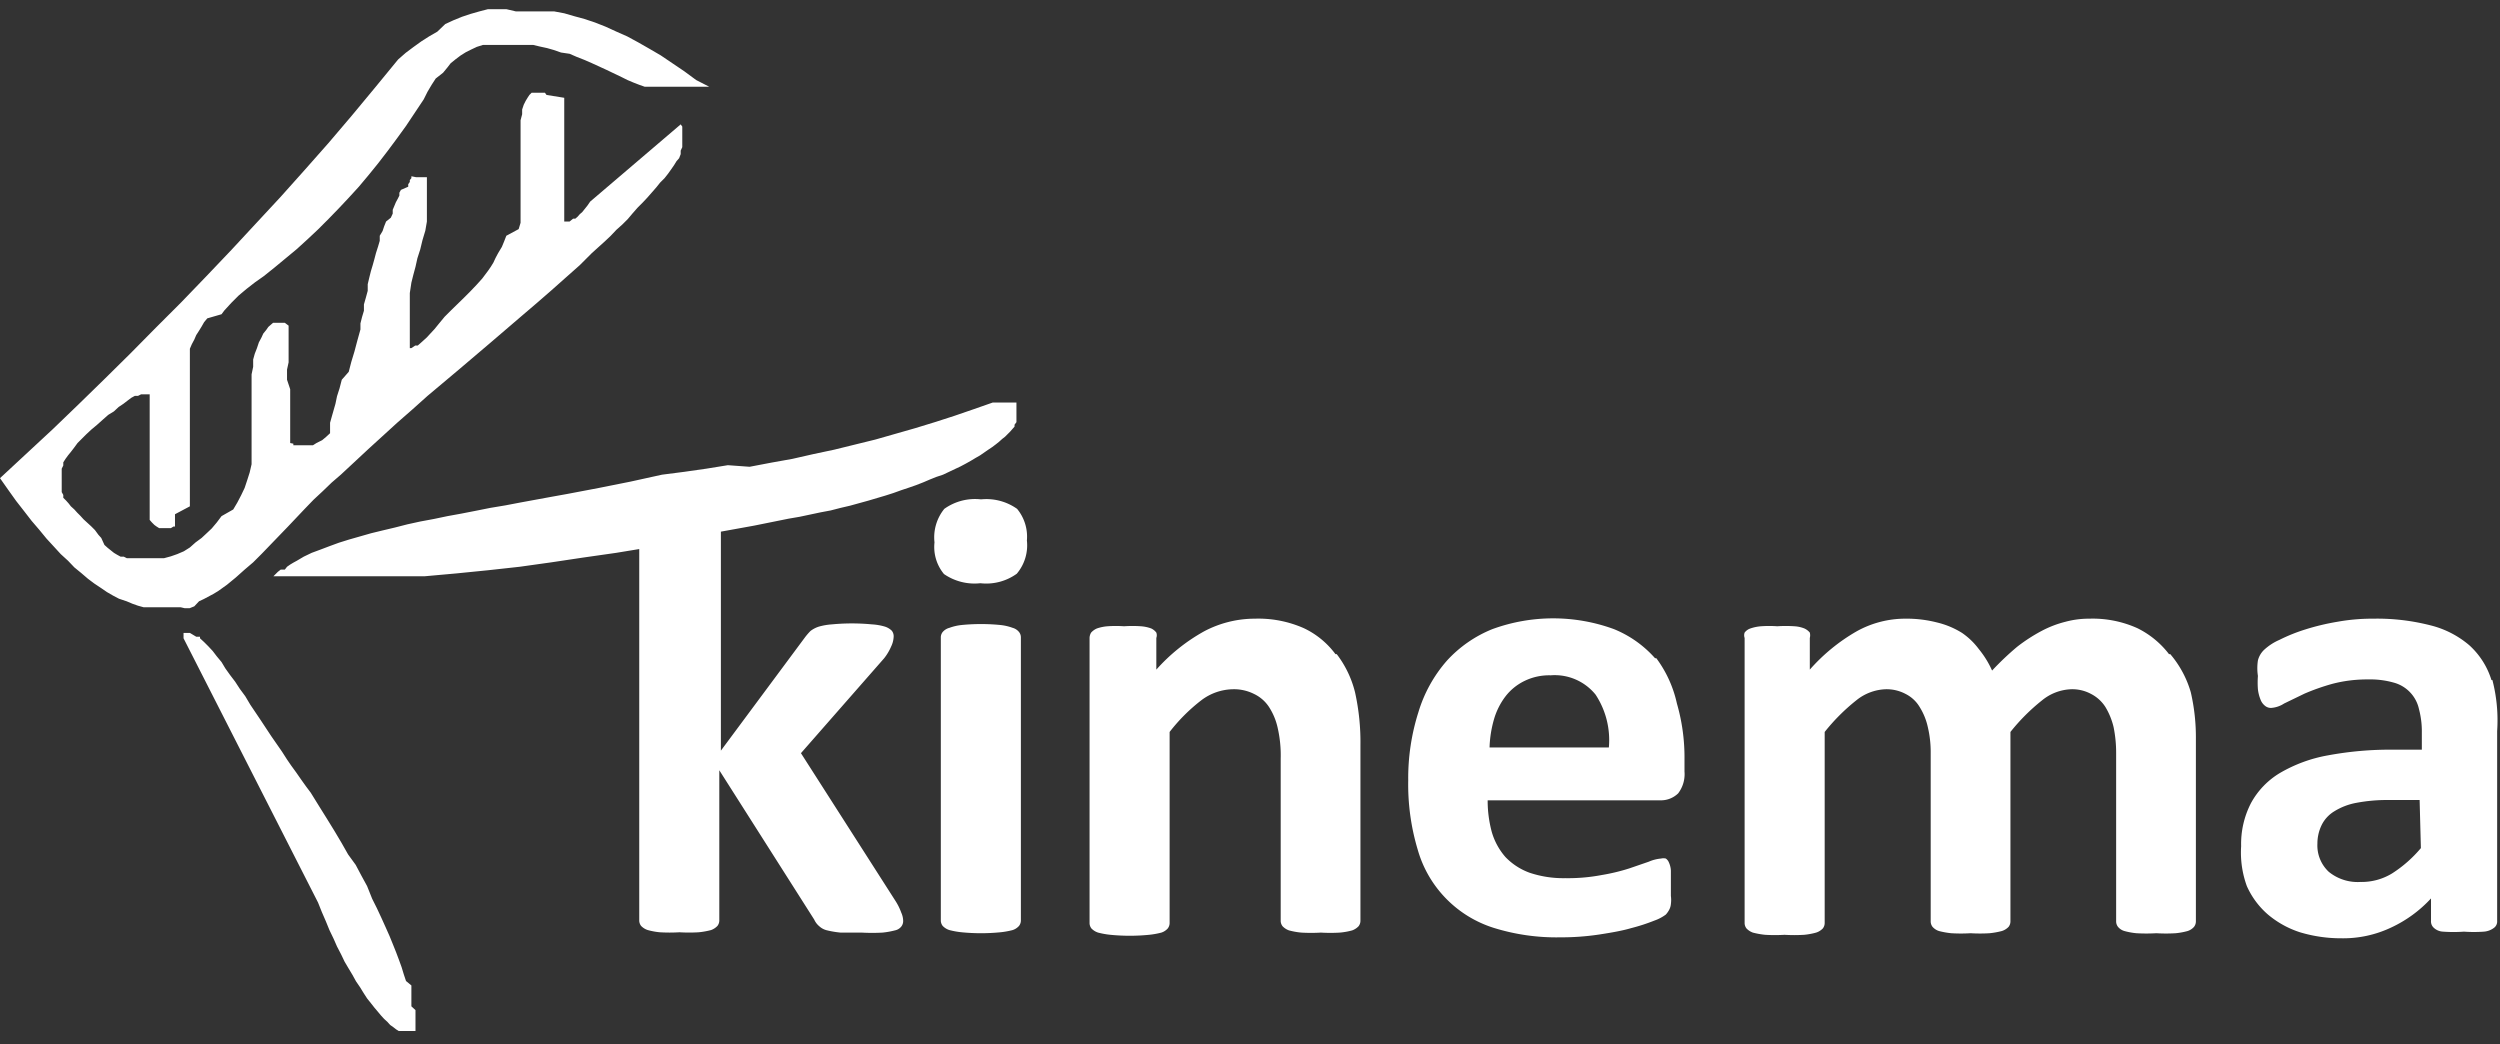 <?xml version="1.0" encoding="UTF-8"?> <svg xmlns="http://www.w3.org/2000/svg" id="b1754bad-c5ca-4a61-9b17-d71b83875588" data-name="Vrstva 1" width="79" height="33" viewBox="0 0 79 33"><rect x="0" y="0" width="79" height="33" fill="#333333" stroke="none"/><defs><style>.b56417f0-6c65-469f-84b1-3ff31bb6ddda{fill:#fff;}</style></defs><path class="b56417f0-6c65-469f-84b1-3ff31bb6ddda" d="M13,31.8l0-.15,0-.15,0-.18,0-.18L12.83,31l-.07-.21-.07-.23-.08-.22-.09-.24-.1-.25-.11-.27-.12-.27L12.05,29l-.14-.3-.15-.3L11.6,28l-.18-.33-.18-.34L11,27l-.21-.37-.22-.37-.24-.39-.25-.4-.26-.42-.15-.2-.15-.21-.16-.23-.16-.22L9.07,24l-.16-.25-.34-.49-.33-.5-.33-.49L7.75,22l-.17-.23-.15-.23-.16-.21-.15-.21L7,20.92l-.15-.18-.13-.17-.14-.15-.13-.13-.13-.12,0-.05-.06,0,0,0-.06,0L6,20l0,0H5.8l0,0h0l0,0,0,0,0,0,0,.05,0,.06,0,.06,4.25,8.35.12.3.13.3.11.27.13.27.11.25.13.25.11.23.13.22.12.2.11.2.13.19.11.18.11.17.12.15.11.14.11.13.1.12.1.11.1.09.09.1.1.07.09.07.08.05.08,0,.08,0,.07,0h.14l.06,0,.05,0,.05,0,0,0,0-.06,0-.07,0-.08,0-.1v-.35ZM29.8,15l.19-.09.19-.09.17-.08.17-.09.16-.09.15-.09.14-.08.13-.09.13-.09.12-.08.12-.09.1-.08.1-.09.09-.07.08-.08.08-.08.07-.08.07-.08,0-.06.06-.08,0-.07,0-.06,0-.07,0-.06,0-.06v-.25l0,0,0-.05,0,0,0,0,0,0-.05,0,0,0-.06,0h-.45l-.09,0-.1,0-.6.21-.61.21-.62.2-.62.19-.63.18-.63.18-.65.16-.65.16-.66.14-.66.15-.67.12-.68.13L23,14.7l-.68.11-.7.1-.7.09-1,.22-1,.2-1,.19-.5.09-.49.09-.49.09-.47.09-.48.08-.45.09-.46.09-.44.08-.43.09-.43.08-.41.09-.39.1-.38.09-.37.09-.35.1-.35.1-.32.1-.3.11-.29.11-.27.1-.25.12-.22.13-.11.06-.1.06-.1.07L9,18,8.87,18l-.09.07-.07.07-.07.07H11l.48,0,.48,0,.48,0,.49,0,.49,0,1-.09,1-.1,1-.11,1-.14,1-.15,1.05-.15.73-.12V29.08a.28.28,0,0,0,.06.18.51.51,0,0,0,.21.13,2.18,2.18,0,0,0,.38.07,5.22,5.22,0,0,0,.62,0,5.16,5.16,0,0,0,.61,0,2.53,2.53,0,0,0,.39-.07.53.53,0,0,0,.2-.13.28.28,0,0,0,.06-.18V24.34l3,4.72a.58.58,0,0,0,.16.21.54.54,0,0,0,.25.13,3,3,0,0,0,.42.07l.67,0a5.86,5.86,0,0,0,.66,0,2.53,2.53,0,0,0,.39-.07.34.34,0,0,0,.2-.12.28.28,0,0,0,.06-.18.65.65,0,0,0-.06-.26,1.82,1.82,0,0,0-.17-.35l-3-4.69,2.63-3a1.63,1.63,0,0,0,.22-.37.79.79,0,0,0,.08-.32.28.28,0,0,0-.06-.18.55.55,0,0,0-.22-.13,1.81,1.81,0,0,0-.41-.07,6.63,6.63,0,0,0-1.26,0,2,2,0,0,0-.41.07.86.86,0,0,0-.27.14,2,2,0,0,0-.18.21l-2.65,3.57V16.8l1.05-.19,1.09-.22.35-.06.33-.07.33-.07.32-.06.31-.08.3-.07.29-.08.29-.08.27-.08.27-.08.25-.08.25-.09.24-.08.23-.08.23-.09.21-.09.2-.08ZM5.55,20.22h0Zm.29-1,.15,0,.15-.06L6.29,19l.15-.07.15-.08.15-.08.15-.09.14-.1.14-.1.28-.23L7.73,18,8,17.77l.27-.27.27-.28.55-.57.54-.57.28-.29.29-.27.28-.27.29-.25.43-.4.44-.41.45-.41.46-.42.48-.42.48-.43,1-.84,1-.85L16,10.4l.49-.42.48-.41.46-.4.45-.4.44-.39L18.7,8l.21-.19.2-.18.19-.18.18-.19.19-.17.17-.17L20,6.73l.15-.17.16-.16.15-.16.14-.16.14-.16.12-.15L21,5.63l.11-.14.1-.14.09-.13.08-.13L21.46,5l.05-.13,0-.11.05-.11,0-.1,0-.1V4.23l0-.08,0-.07,0-.08-.05-.07L18.65,6.37l-.09.13-.08.1-.08.1-.08.07-.07.08-.07.06-.07,0L18,7,18,7l-.06,0h-.11l0,0,0,0,0,0,0,0,0-.06,0-.07,0-.08,0-.09,0-.1,0-.11,0-.13V4.9l0-.22,0-.21V3.73l0-.15,0-.14,0-.13,0-.12,0-.1L17.27,3l-.05-.07-.06,0-.06,0-.05,0h-.13l-.07,0-.05,0L16.73,3l-.06.09-.06.1-.06.12-.05.15,0,.15-.05.19,0,.1,0,.1v.11l0,.11,0,.13v.12l0,.13v1l0,.27,0,.26,0,.25,0,.23,0,.23,0,.2-.06.2L16,7.45l-.07.18-.07.17L15.74,8l-.08.15-.07.15-.08.13-.09.13-.09.12-.09.12L15.06,9l-.2.21-.2.2-.4.39-.21.21-.19.23-.13.16-.13.14-.11.12-.11.1-.1.09-.08.07-.08,0L13,11,13,11h-.05l0,0,0,0,0,0,0-.07,0-.08,0-.09v-.38l0-.15,0-.16,0-.19,0-.19,0-.2,0-.23L13,8.93l.06-.24.07-.26.06-.27.09-.28.07-.29.09-.3L13.49,7l0-.24,0-.23,0-.2,0-.2V5.6l0,0v0l0,0,0,0,0,0,0,0H13.2l0,0,0,0-.05,0,0,0,0,0L13,5.57l0,.06-.05.06,0,.06-.05.07,0,.08L12.67,6l-.05.09,0,.09-.05.1-.06.11-.05.12-.05.12,0,.12-.06.13L12.2,7l-.06.15-.05.15L12,7.45l0,.16-.05.17L11.88,8l-.05.19-.05.18-.06.2-.05.2-.05.21,0,.21-.06.22-.06.21,0,.2-.06.2-.05.2,0,.19-.1.36-.09.34-.1.33-.08.31L10.8,12l-.07.27-.08.25-.05.24-.06.21-.06.21-.05.18,0,.17,0,.16-.13.12-.12.1L10,14l-.11.07-.1,0-.09,0-.08,0H9.45l-.07,0-.06,0-.05,0,0-.05L9.17,14l0-.07,0-.09,0-.08,0-.1,0-.11V13.4l0-.11V12.6l0-.3L9.07,12l0-.32.05-.23,0-.2,0-.19v-.32l0-.14,0-.12,0-.1,0-.09L9,10.2l-.06,0-.06,0H8.78l-.07,0-.08,0-.07.06-.08.07-.07.1-.09.11-.06.13-.08.15L8.12,11l-.07.18L8,11.36l0,.23-.05.24,0,.27,0,.14v.14l0,.15v.82l0,.27v.53l0,.26,0,.26-.06.26-.08.25-.08.24-.11.23-.12.23-.13.22L7,16.31l-.15.2-.16.19-.18.17L6.37,17l-.19.14L6,17.3l-.19.12-.21.09-.2.07-.22.06-.21,0H4.43l-.1,0-.11,0-.11,0-.1,0-.1-.05-.1,0-.11-.06-.1-.06-.1-.08-.1-.08-.1-.09L3.2,17l-.09-.1L3,16.75l-.12-.12-.12-.11-.12-.11-.1-.11-.1-.1-.09-.1L2.24,16l-.07-.09-.08-.09L2,15.73l0-.09-.05-.09,0-.08,0-.09,0-.09V15l0-.09,0-.1.05-.1L2,14.61l.07-.11.08-.11.09-.11.1-.13L2.45,14l.13-.13.14-.14.16-.15.18-.15.19-.17.17-.15L3.6,13l.15-.14.15-.1.13-.1.12-.09.11-.06.1,0,.1-.05.08,0h.13l.06,0,0,0,0,.05,0,.06,0,.07,0,.09v.81l0,.18,0,.2,0,.2,0,.22,0,.23,0,.25,0,.26,0,.19,0,.18,0,.17v.17l0,.15,0,.14,0,.13,0,.12,0,.1.07.08.08.08.07.05.08.05h.19l.09,0,.09,0,.08-.05,0,0,.05,0,0-.05,0,0,0-.06,0-.06,0-.07,0-.07,0-.08L6,16l0-.09,0-.1,0-.11,0-.11,0-.11,0-.13,0-.13V13.72l0-.21,0-.21V12.17l0-.17,0-.18,0-.16,0-.16,0-.17,0-.15,0-.16.06-.14.08-.15.06-.14.09-.14.08-.13.08-.14.1-.12L7,9.93l.09-.12.22-.24.23-.23.25-.21.27-.21.27-.19.35-.28.35-.29.35-.29.34-.31.33-.31.33-.33.32-.33.32-.34.32-.35.31-.37.3-.37.3-.39.29-.39.29-.4.28-.42.28-.42.12-.24.13-.22.13-.2L14,2.3l.14-.17L14.24,2l.16-.13.16-.12.16-.1.18-.09.17-.08.19-.06.18,0,.19,0,.19,0h.4l.21,0,.21,0,.21,0,.21.05.23.05.21.06.23.08L18,1.7l.23.1.23.09.23.1.24.11.24.11.48.23.18.09.19.08.18.07.17.06.19,0,.17,0,.18,0,.35,0h.5l.17,0,.16,0,.16,0,.16,0h0L22,2.53l-.38-.28L21.25,2l-.37-.25-.36-.21-.35-.2-.35-.19L19.48,1,19.13.84,18.8.71,18.47.6,18.14.51,17.83.42,17.51.36l-.31,0-.3,0-.3,0h-.3L16,.29l-.3,0-.28,0-.27.07-.28.08-.27.09-.27.11-.26.12L13.82,1l-.26.15-.25.16-.25.18-.24.18-.24.21-.73.89-.73.88-.74.87-.76.86-.76.85-.78.84-.77.83-.79.83-.79.82-.81.81-.8.81-.81.8-.82.8-.82.79L0,15.11l.26.37.25.35.25.32.24.31.24.28.23.28.23.25.22.24.23.21.2.21.22.18.21.18.2.15.21.14.19.13.19.11.19.1L4,19l.19.08.17.06.18.05.18,0,.16,0h.67l.16,0ZM32,19.84a1.61,1.61,0,0,0-.39-.09,6.22,6.22,0,0,0-1.22,0,1.61,1.61,0,0,0-.39.09.42.42,0,0,0-.21.13.27.27,0,0,0-.06.17v8.94a.28.28,0,0,0,.06.18.51.51,0,0,0,.21.13,2.53,2.53,0,0,0,.39.07,6.22,6.22,0,0,0,1.22,0,2.53,2.53,0,0,0,.39-.07.46.46,0,0,0,.2-.13.28.28,0,0,0,.06-.18V20.14a.27.27,0,0,0-.06-.17A.39.39,0,0,0,32,19.84Zm46.73,1.65a2.46,2.46,0,0,0-.7-1.1,3,3,0,0,0-1.23-.63A6.77,6.77,0,0,0,75,19.55a6.23,6.23,0,0,0-1.15.1,7.42,7.42,0,0,0-1,.24,5.37,5.37,0,0,0-.82.33,1.71,1.71,0,0,0-.49.32.7.7,0,0,0-.19.33,1.63,1.63,0,0,0,0,.49,2.77,2.77,0,0,0,0,.42,1.24,1.24,0,0,0,.08.32.45.45,0,0,0,.14.2.29.29,0,0,0,.2.07.86.86,0,0,0,.41-.14l.64-.31a6.88,6.88,0,0,1,.88-.31,4.31,4.31,0,0,1,1.13-.14,2.71,2.71,0,0,1,.81.1,1.11,1.11,0,0,1,.8.84,2.73,2.73,0,0,1,.09.74v.54h-.88a10.78,10.78,0,0,0-2.09.18,4.59,4.59,0,0,0-1.52.56,2.5,2.5,0,0,0-.91.95,2.81,2.81,0,0,0-.31,1.36A3.09,3.09,0,0,0,71,28a2.56,2.56,0,0,0,.68.91,3,3,0,0,0,1,.55,4.5,4.5,0,0,0,1.31.19,3.54,3.54,0,0,0,1.57-.34,4,4,0,0,0,1.26-.92v.71a.27.27,0,0,0,.09.22.46.46,0,0,0,.29.12,4.54,4.54,0,0,0,.66,0,4.49,4.49,0,0,0,.63,0,.6.6,0,0,0,.32-.12.25.25,0,0,0,.1-.22v-6A5.07,5.07,0,0,0,78.76,21.49ZM76.5,26.8a4,4,0,0,1-.91.8,1.85,1.85,0,0,1-1,.27,1.45,1.45,0,0,1-1-.32,1.14,1.14,0,0,1-.36-.89,1.34,1.34,0,0,1,.13-.58,1.05,1.05,0,0,1,.4-.44,2,2,0,0,1,.7-.27,5.23,5.23,0,0,1,1-.09h1ZM31,15.78a1.67,1.67,0,0,0-1.16.3,1.43,1.43,0,0,0-.31,1.06,1.34,1.34,0,0,0,.3,1,1.7,1.7,0,0,0,1.15.29,1.65,1.65,0,0,0,1.15-.3,1.39,1.39,0,0,0,.32-1.05,1.38,1.38,0,0,0-.31-1A1.68,1.68,0,0,0,31,15.78Zm37.54,4.89a2.83,2.83,0,0,0-1-.82,3.44,3.44,0,0,0-1.51-.3,2.86,2.86,0,0,0-.77.1,3.31,3.31,0,0,0-.75.29,5.28,5.28,0,0,0-.77.5,8.93,8.93,0,0,0-.79.75,3,3,0,0,0-.42-.68A2.24,2.24,0,0,0,62,20a2.64,2.64,0,0,0-.79-.33,3.86,3.86,0,0,0-1-.12,3.16,3.16,0,0,0-1.54.4,5.84,5.84,0,0,0-1.48,1.21v-1a.34.34,0,0,0,0-.17.48.48,0,0,0-.17-.13,1,1,0,0,0-.32-.07,4,4,0,0,0-.54,0,3.58,3.58,0,0,0-.51,0,1.35,1.35,0,0,0-.34.07.38.38,0,0,0-.18.13.26.26,0,0,0,0,.17v9a.28.28,0,0,0,.06.18.53.53,0,0,0,.2.13,2.53,2.53,0,0,0,.39.07,5.16,5.16,0,0,0,.61,0,5.22,5.22,0,0,0,.62,0,2.18,2.18,0,0,0,.38-.07.51.51,0,0,0,.21-.13.28.28,0,0,0,.06-.18V23.13a6.18,6.18,0,0,1,1-1,1.56,1.56,0,0,1,.93-.35,1.28,1.28,0,0,1,.63.15,1.08,1.08,0,0,1,.44.41,2,2,0,0,1,.26.64,3.43,3.43,0,0,1,.09.82v5.31a.28.28,0,0,0,.06.18.46.46,0,0,0,.2.13,2.53,2.53,0,0,0,.39.07,5,5,0,0,0,.61,0,5,5,0,0,0,.6,0,2.53,2.53,0,0,0,.39-.07.51.51,0,0,0,.21-.13.28.28,0,0,0,.06-.18V23.13a6.18,6.18,0,0,1,1-1,1.54,1.54,0,0,1,.92-.35,1.25,1.25,0,0,1,.63.15,1.17,1.17,0,0,1,.45.41,2.2,2.2,0,0,1,.26.64,4.07,4.07,0,0,1,.08.82v5.31a.28.28,0,0,0,.06.18.41.41,0,0,0,.2.13,2.18,2.18,0,0,0,.38.07,5.41,5.41,0,0,0,.63,0,5,5,0,0,0,.61,0,2.18,2.18,0,0,0,.38-.07.46.46,0,0,0,.2-.13.28.28,0,0,0,.06-.18V23.35a6.31,6.31,0,0,0-.16-1.47A3.24,3.24,0,0,0,68.58,20.67Zm-16.24.13A3.48,3.48,0,0,0,51,19.88a5.59,5.59,0,0,0-3.84,0,3.93,3.93,0,0,0-1.44,1,4.38,4.38,0,0,0-.9,1.63,6.89,6.89,0,0,0-.32,2.15,7.16,7.16,0,0,0,.3,2.19,3.63,3.63,0,0,0,2.4,2.47,6.65,6.65,0,0,0,2.1.3,8.12,8.12,0,0,0,1.24-.09c.39-.06.73-.12,1-.2a5.89,5.89,0,0,0,.74-.24,1.34,1.34,0,0,0,.36-.19.71.71,0,0,0,.1-.14.47.47,0,0,0,.06-.19,1,1,0,0,0,0-.26c0-.11,0-.23,0-.38s0-.31,0-.42a.7.7,0,0,0-.06-.25.28.28,0,0,0-.1-.13.33.33,0,0,0-.15,0,1.24,1.24,0,0,0-.39.1l-.61.21a6.19,6.19,0,0,1-.87.21,5.7,5.7,0,0,1-1.16.1,3.34,3.34,0,0,1-1.12-.17,2,2,0,0,1-.77-.5,2.08,2.08,0,0,1-.43-.79,3.8,3.8,0,0,1-.13-1h5.45a.78.78,0,0,0,.57-.22,1,1,0,0,0,.2-.69v-.4a6.12,6.12,0,0,0-.24-1.75A3.74,3.74,0,0,0,52.34,20.8Zm-5.23,2.82a3.6,3.6,0,0,1,.14-.89,2.21,2.21,0,0,1,.36-.72,1.69,1.69,0,0,1,.6-.49,1.78,1.78,0,0,1,.83-.18,1.66,1.66,0,0,1,1.42.61,2.61,2.61,0,0,1,.42,1.67Zm-4.87-2.95a2.65,2.65,0,0,0-1-.82,3.55,3.55,0,0,0-1.54-.3,3.43,3.43,0,0,0-1.61.4,5.77,5.77,0,0,0-1.51,1.21v-1a.26.26,0,0,0,0-.17.43.43,0,0,0-.16-.13,1.17,1.17,0,0,0-.33-.07,3.89,3.89,0,0,0-.53,0,3.74,3.74,0,0,0-.52,0,1.35,1.35,0,0,0-.34.07.52.52,0,0,0-.18.13.34.34,0,0,0-.05.17v9a.28.28,0,0,0,.06.18.51.51,0,0,0,.21.13,2.53,2.53,0,0,0,.39.07,6.22,6.22,0,0,0,1.22,0,2.53,2.53,0,0,0,.39-.07.46.46,0,0,0,.2-.13.28.28,0,0,0,.06-.18V23.13a5.54,5.54,0,0,1,1-1,1.7,1.7,0,0,1,1-.35,1.41,1.41,0,0,1,.67.15,1.16,1.16,0,0,1,.47.41,2,2,0,0,1,.27.64,3.92,3.92,0,0,1,.1,1v5.11a.28.28,0,0,0,.06.18.53.53,0,0,0,.2.13,2.32,2.32,0,0,0,.39.07,5.22,5.22,0,0,0,.62,0,5,5,0,0,0,.6,0,2.14,2.14,0,0,0,.39-.07.53.53,0,0,0,.2-.13.28.28,0,0,0,.06-.18V23.55a7.28,7.28,0,0,0-.17-1.67A3.28,3.28,0,0,0,42.24,20.67Z"></path></svg> 
